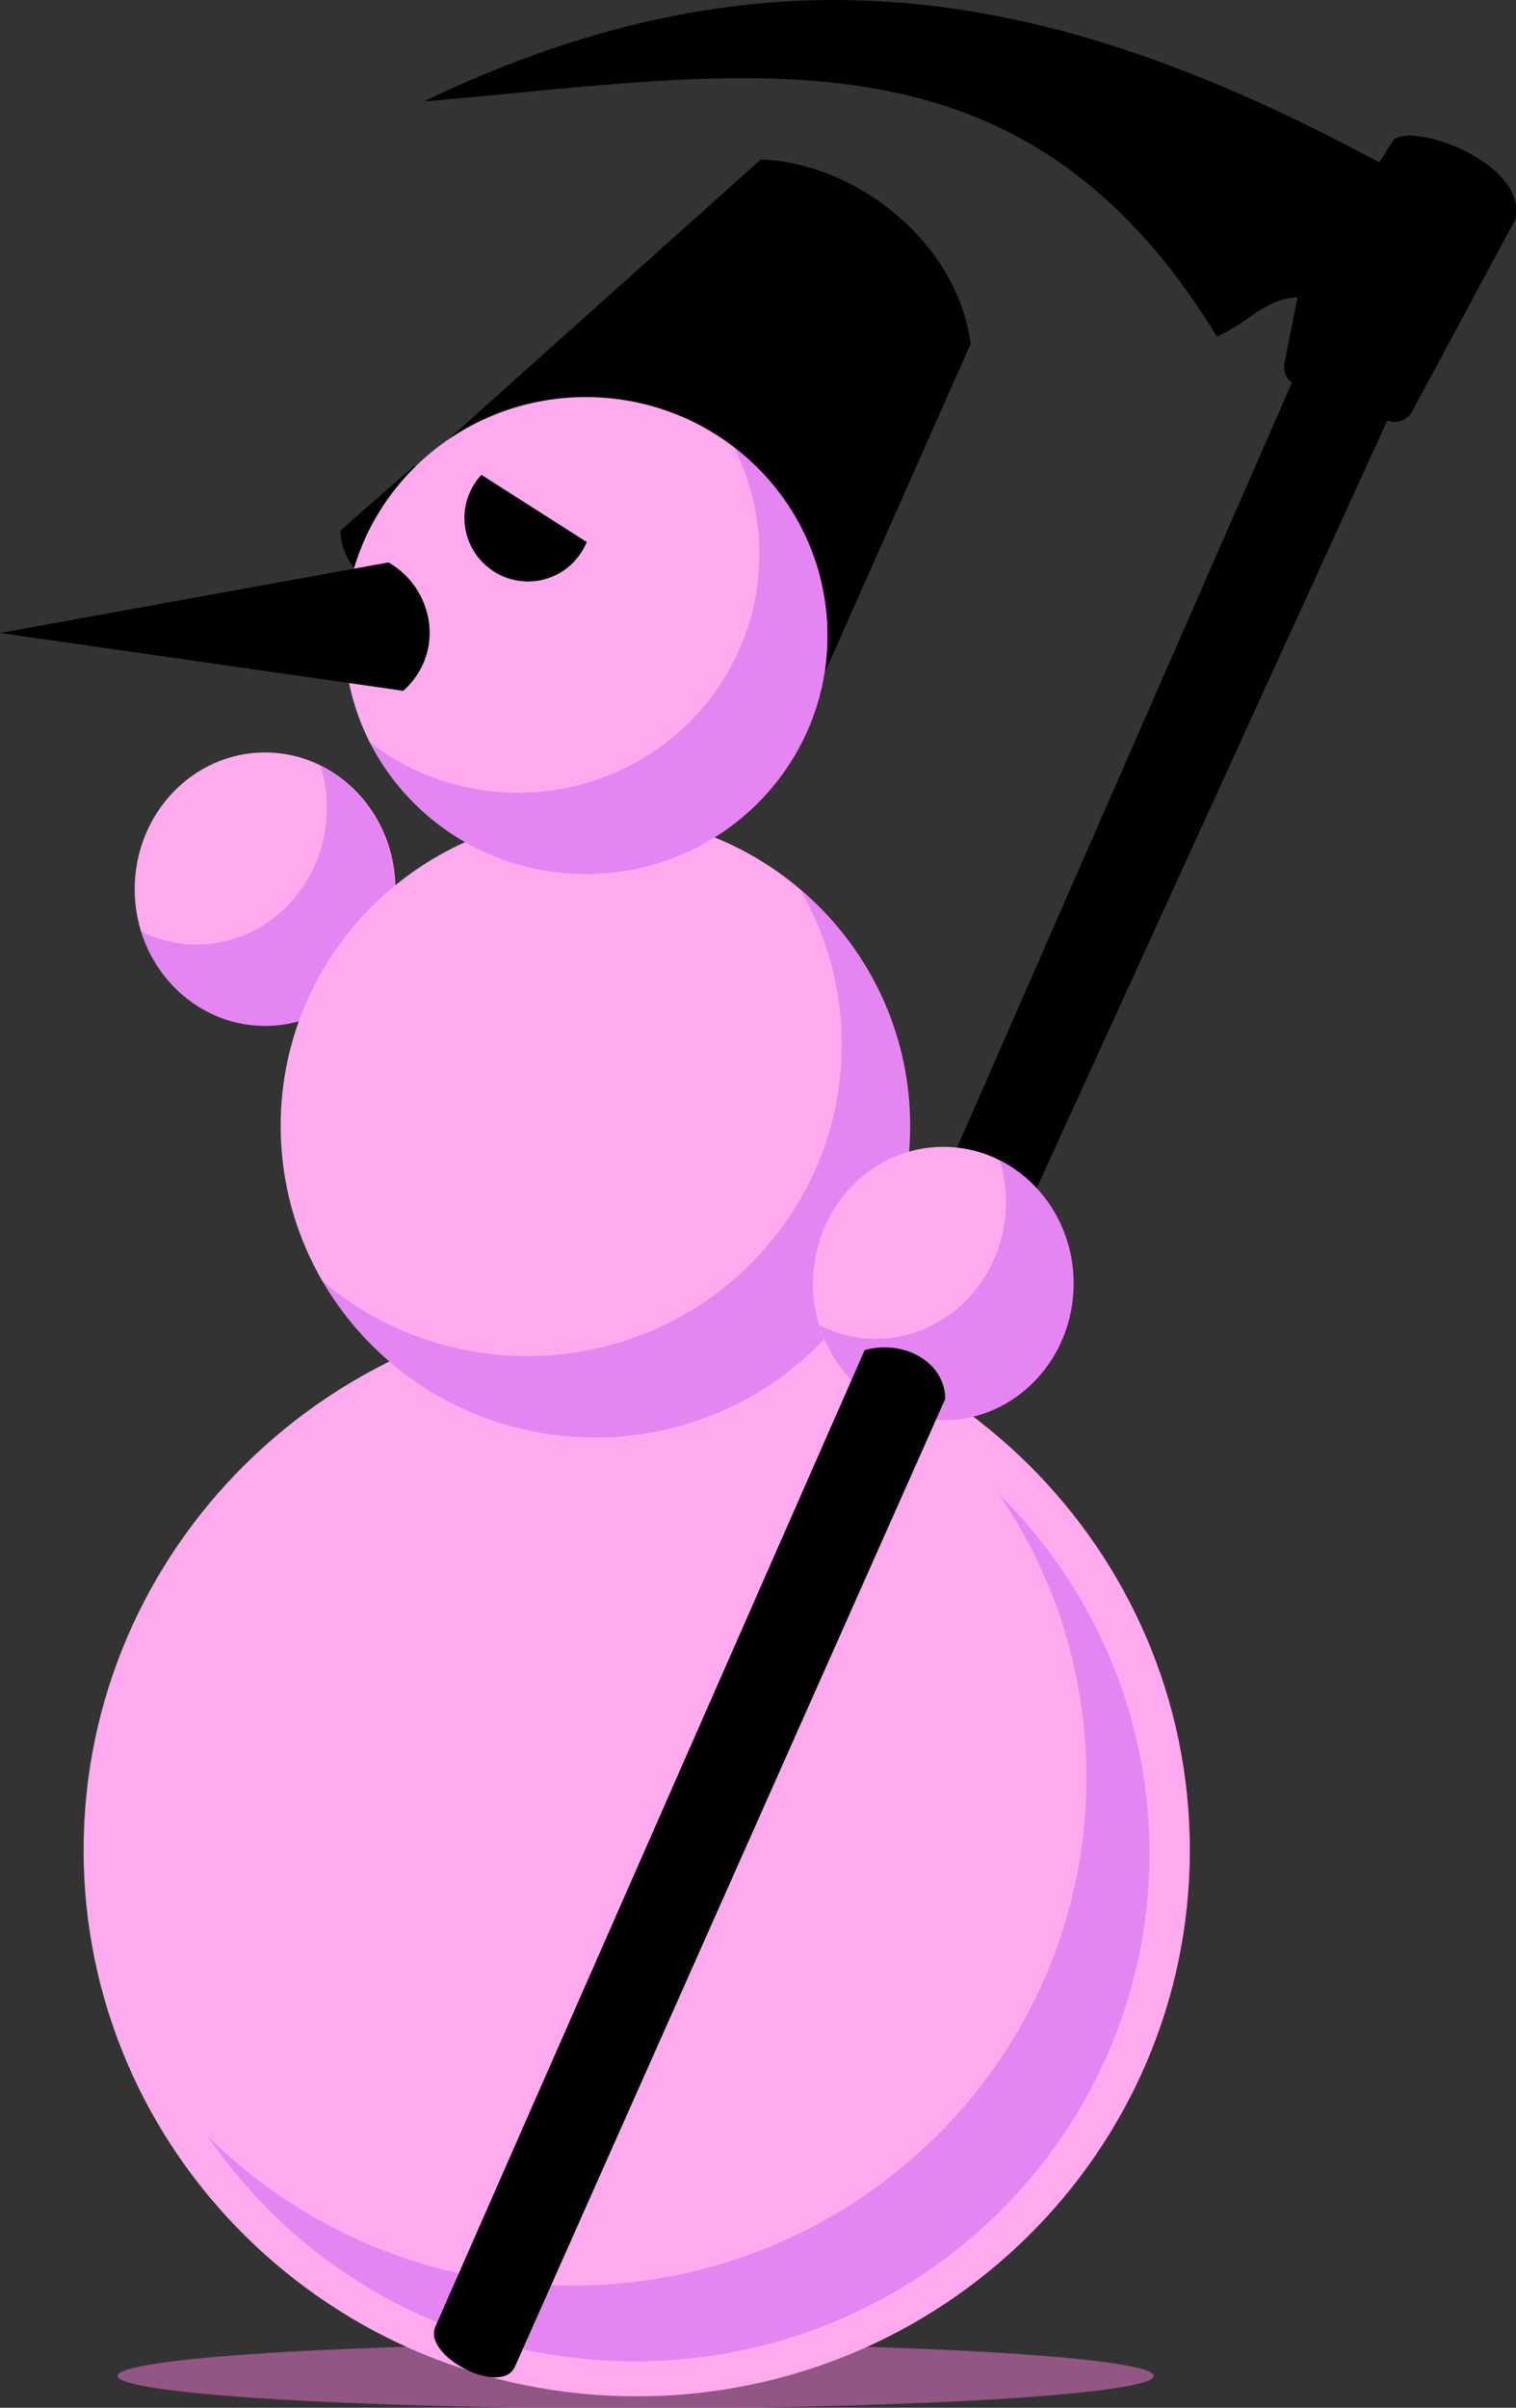 <?xml version="1.0" encoding="UTF-8"?>
<svg version="1.1" viewBox="0 0 429.13 681.39" xmlns="http://www.w3.org/2000/svg" xmlns:xlink="http://www.w3.org/1999/xlink">
<rect x="0" y="0" width="429.13" height="681.39" fill="#333333" stroke="none"/>
<defs>
<linearGradient id="d" x1="1408.6" x2="1451" y1="728.74" y2="767.31" gradientTransform="translate(-1116.8 111.46)" gradientUnits="userSpaceOnUse" xlink:href="#a"/>
<linearGradient id="a">
<stop stop-color="#fff" offset="0"/>
<stop stop-color="#ffe8fa" stop-opacity="0" offset="1"/>
</linearGradient>
<linearGradient id="c" x1="1435.4" x2="1453" y1="643.89" y2="663.77" gradientTransform="translate(-1116.8 111.46)" gradientUnits="userSpaceOnUse" xlink:href="#a"/>
<linearGradient id="b" x1="1502.6" x2="1524.2" y1="683.28" y2="704.68" gradientTransform="translate(-1116.8 111.46)" gradientUnits="userSpaceOnUse" xlink:href="#a"/>
</defs>
<g transform="translate(-368.29 -428.81)">
<g transform="matrix(1.92 0 0 1.92 -2270.8 -541.87)">
<path d="m1413.6 616.47c-10.61 0-19.215 9.018-19.215 20.154 0 11.127 8.604 20.154 19.215 20.154s19.215-9.027 19.215-20.154c0-11.136-8.605-20.154-19.215-20.154z" fill="#fae"/>
<path d="m1421.8 618.47c0.593 1.941 0.906 4.008 0.906 6.156 0 11.127-8.577 20.156-19.188 20.156-2.977 0-5.797-0.732-8.312-2 2.481 8.119 9.748 14 18.312 14 10.61 0 19.188-9.03 19.188-20.156 0-8.017-4.449-14.909-10.906-18.156z" fill="#80f" opacity=".222"/>
<path transform="matrix(.761 0 0 .462 340.64 460.15)" d="m1582.1 856.29c0 5.72-44.931 10.357-100.36 10.357-55.426 0-100.36-4.637-100.36-10.357 0-5.72 44.931-10.357 100.36-10.357 55.426 0 100.36 4.637 100.36 10.357z" fill="#c169ad" opacity=".662"/>
<path d="m1468.4 697.76c-45.028 0-81.546 36.035-81.546 80.504s36.518 80.504 81.546 80.504c45.047 0 81.546-36.035 81.546-80.504s-36.499-80.504-81.546-80.504z" fill="#fae"/>
<path d="m1458.9 712.54c-32.517 0-58.872 25.998-58.872 58.111 0 17.549 7.882 33.285 20.332 43.944-7.844-9.875-12.54-22.313-12.54-35.837 0-32.113 26.38-58.137 58.898-58.137 14.75 0 28.209 5.377 38.54 14.219-10.779-13.57-27.53-22.3-46.358-22.3z" fill="url(#d)" opacity=".611"/>
<path d="m1462.3 625.58c-25.626 0-46.397 20.557-46.397 45.931 0 25.365 20.771 45.931 46.397 45.931s46.397-20.566 46.397-45.931c0-25.375-20.771-45.931-46.397-45.931z" fill="#fae"/>
<path d="m1572.1 549.87c-1.089 0.011-2.139 0.716-2.562 1.719l-54.015 123.36 11.719 6 56.796-124.3c0.653-1.453-0.226-3.382-1.75-3.844l-9.375-2.812c-0.263-0.081-0.537-0.123-0.812-0.125z" fill-rule="evenodd"/>
<path d="m1437 520.52c47.97-4.124 87.842-12.925 116.92 34.625 3.922-1.46 7.01-5.609 11.899-5.747l-1.938 9.75c-0.251 1.275 0.511 2.675 1.719 3.156l13.562 5.281c1.243 0.489 2.805-0.06 3.469-1.219l15.263-28.384c2.126-8.653-16.37-14.927-18.106-11.459-0.051-0.028-1.873 2.995-1.924 2.968-48.263-26.041-89.938-33.46-140.87-8.971z" fill-rule="evenodd"/>
<path transform="matrix(.93 0 0 .93 102.61 54.951)" d="m1526 721.34c8.753 12.83 13.875 28.27 13.875 44.906 0 44.469-36.515 80.531-81.562 80.531-22.514 0-42.898-9.026-57.656-23.594 14.648 21.466 39.473 35.594 67.656 35.594 45.047 0 81.562-36.062 81.562-80.531 0-22.234-9.119-42.339-23.875-56.906z" fill="#80f" opacity=".222"/>
<path d="m1492.5 636.69c3.897 6.724 6.125 14.502 6.125 22.812 0 25.365-20.749 45.938-46.375 45.938-11.568 0-22.156-4.194-30.281-11.125 7.998 13.819 23.039 23.125 40.281 23.125 25.626 0 46.375-20.572 46.375-45.938 0-13.924-6.246-26.391-16.125-34.812z" fill="#80f" opacity=".222"/>
<path d="m1513.6 674.6c-10.61 0-19.215 9.018-19.215 20.154 0 11.127 8.604 20.154 19.215 20.154s19.215-9.027 19.215-20.154c0-11.136-8.605-20.154-19.215-20.154z" fill="#fae"/>
<path d="m1521.9 676.59c0.598 1.948 0.937 3.999 0.937 6.156 0 11.127-8.608 20.156-19.219 20.156-2.974 0-5.767-0.734-8.281-2 2.481 8.119 9.717 14 18.281 14 10.61 0 19.219-9.03 19.219-20.156 0-8.017-4.481-14.909-10.937-18.156z" fill="#80f" opacity=".222"/>
<path d="m1460.6 632.16c-20.656 0-37.396 16.514-37.396 36.913 0 11.147 5.007 21.143 12.915 27.914-4.983-6.273-7.966-14.173-7.966-22.764 0-20.399 16.757-36.93 37.413-36.93 9.37 0 17.919 3.416 24.481 9.033-6.847-8.62-17.487-14.165-29.447-14.165z" fill="url(#c)" opacity=".611"/>
<path d="m1503 703.24c-5.269-6.911 1.817-16.735 3.228-17.922 1.686-1.418 11.422-8.845 20.235-2.296-5.545-10.531-18.026-7.177-23.926-0.681-5.9 6.496-6.057 15.29 0.464 20.899z" fill="url(#b)" opacity=".611"/>
<path d="m1435.6 574.22-10.885 9.534c0.01 0.181-2e-4 0.349 0.016 0.532 0.459 5.154 5.007 8.966 10.17 8.506 5.154-0.459 8.965-5.016 8.506-10.17-0.388-4.351-3.696-7.721-7.807-8.403z" fill-rule="evenodd"/>
<path d="m1440.5 570.44c27.85-13.723 56.623 5.274 55.749 34.014l21.379-48.208c-1.954-15.006-16.896-26.662-30.931-27.184l-46.197 41.378z" fill-rule="evenodd"/>
<path d="m1460.9 564.09c-19.674 0-35.618 15.738-35.618 35.152 0 19.413 15.944 35.152 35.618 35.152s35.618-15.738 35.618-35.152c0-19.413-15.944-35.152-35.618-35.152z" fill="#fae"/>
<path d="m1482.7 571.47c2.42 4.746 3.781 10.106 3.781 15.781 0 19.413-15.92 35.156-35.594 35.156-8.232 0-15.813-2.779-21.844-7.406 5.857 11.492 17.918 19.406 31.844 19.406 19.674 0 35.594-15.743 35.594-35.156 0-11.298-5.388-21.35-13.781-27.781z" fill="#80f" opacity=".222"/>
<path d="m1431.8 588.46-57.266 10.398 59.453 8.528c6.331-5.715 4.44-15.15-2.187-18.927z" fill-rule="evenodd"/>
<path transform="translate(-1116.8 111.46)" d="m2562.3 464.09c-1.544 1.669-2.5 3.884-2.5 6.344 0 5.174 4.192 9.375 9.375 9.375 3.914 0 7.253-2.401 8.656-5.812l-15.531-9.906z" fill-rule="evenodd"/>
<path d="m1502 704.58-63.284 143.92c-1.912 4.348 9.737 10.375 11.732 5.889l63.439-142.65c-0.051-5.445-6.137-8.793-11.886-7.167z" fill-rule="evenodd"/>
</g>
</g>
</svg>
